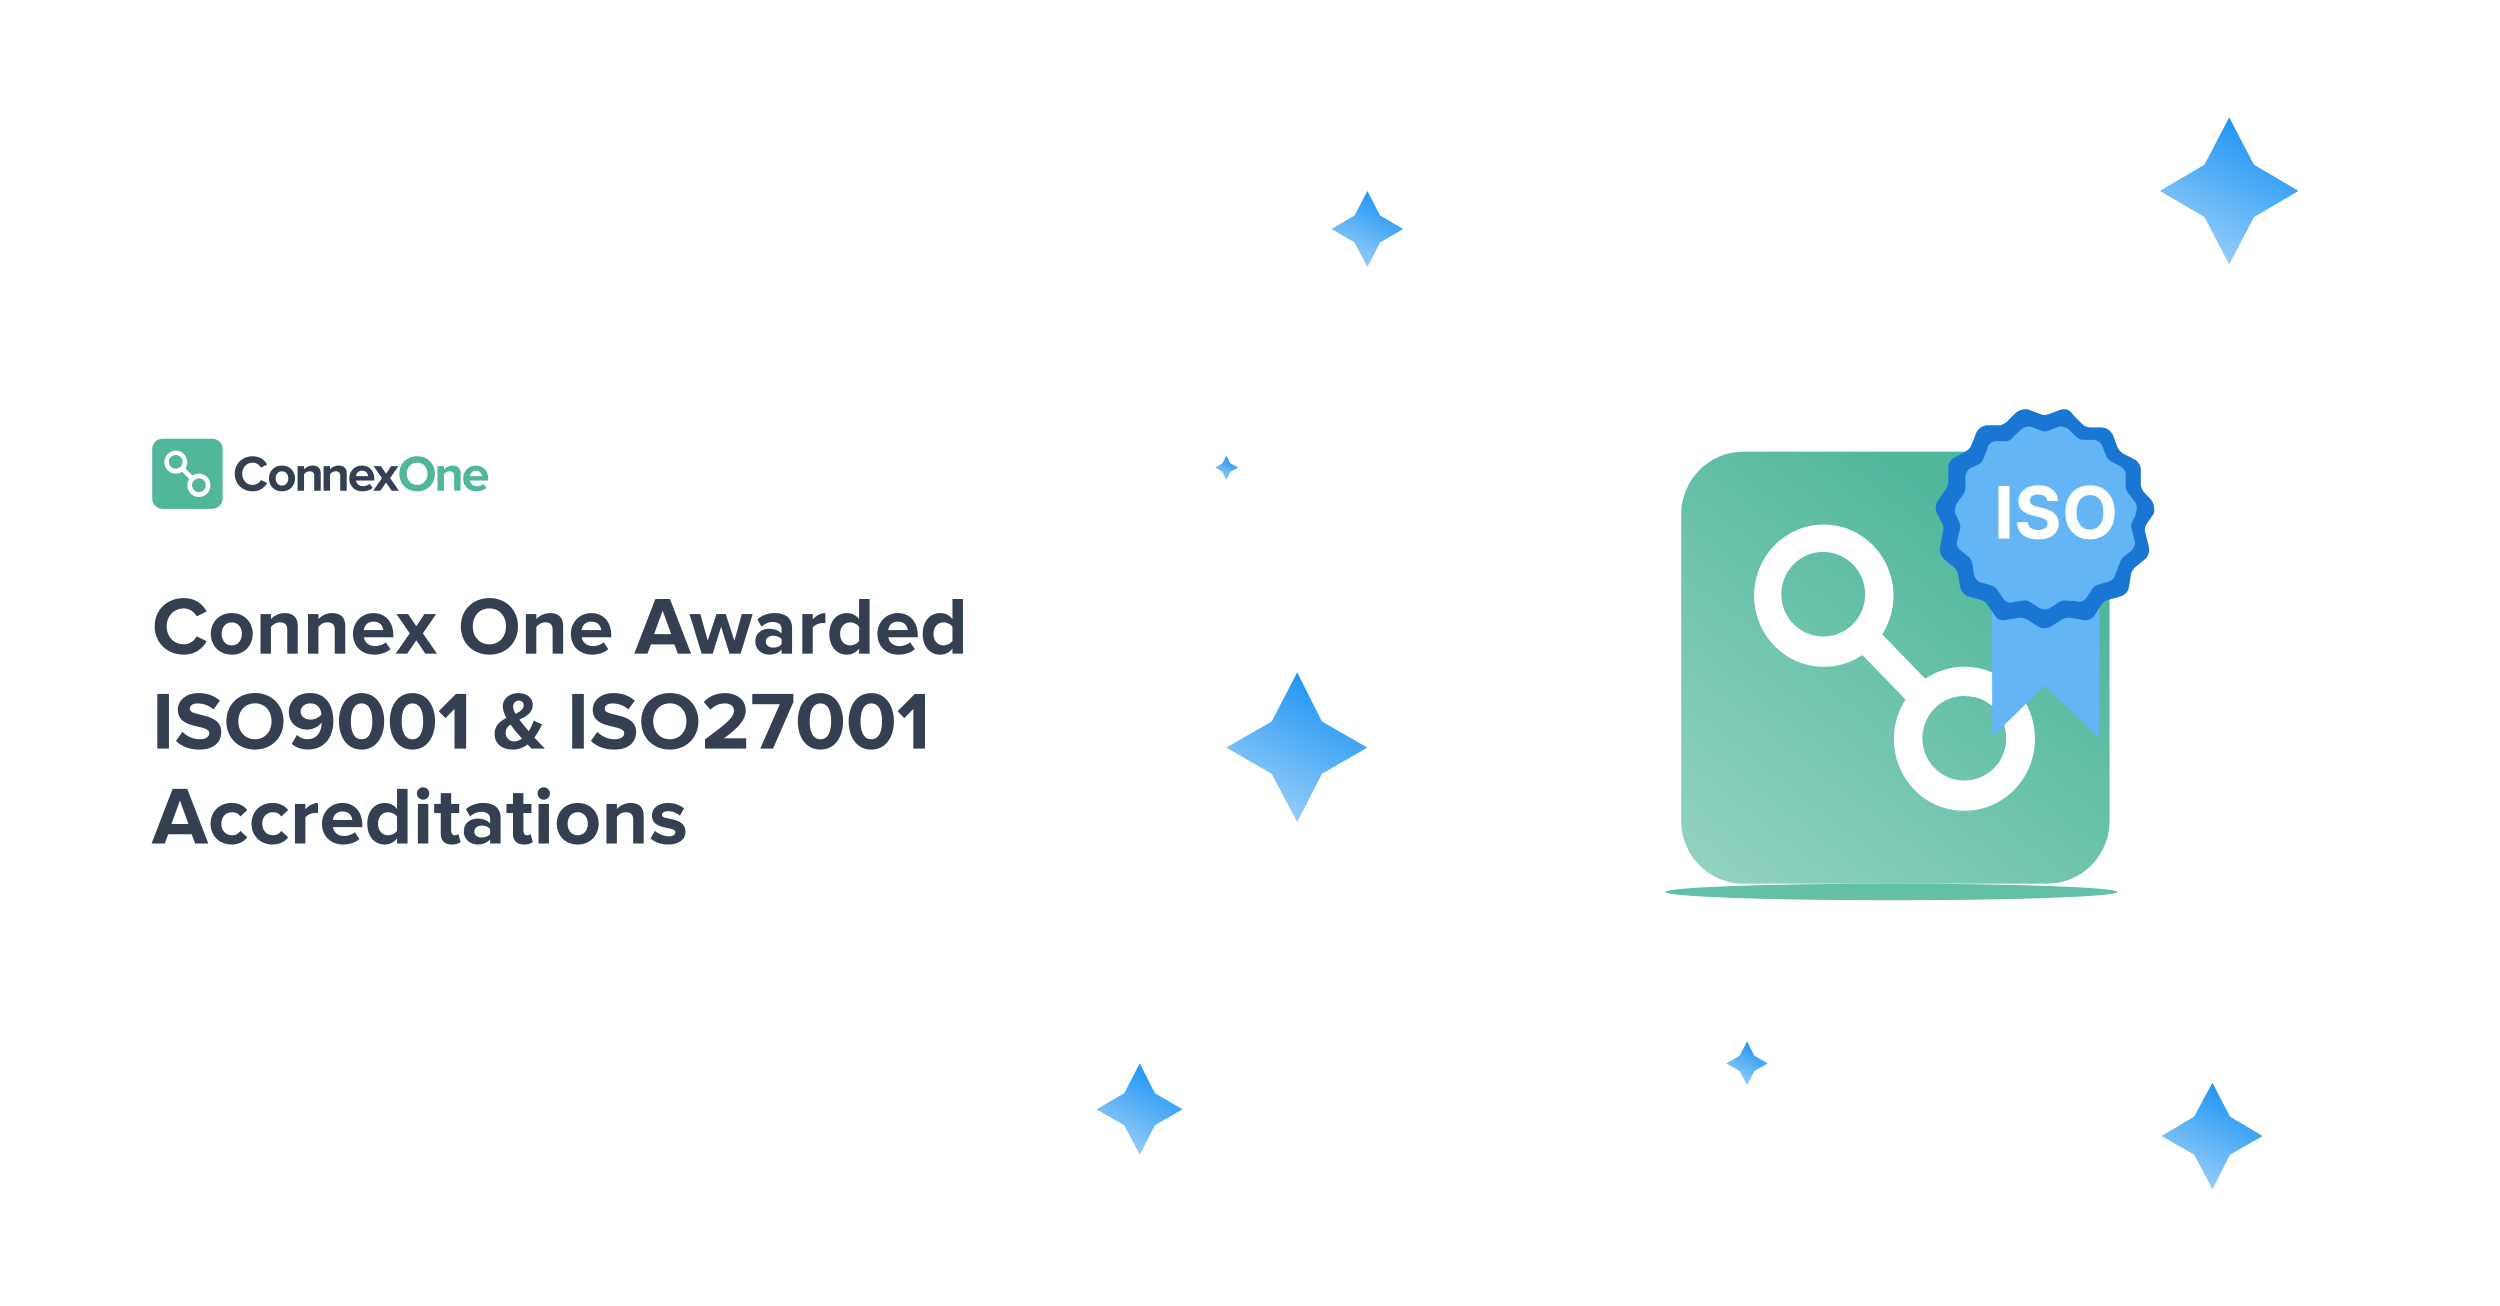 <svg width="1975" height="1032" viewBox="0 0 1975 1032" fill="none" xmlns="http://www.w3.org/2000/svg">
<g clip-path="url(#clip0_2306_42195)">
<rect width="1975" height="1032" fill="white"/>
<path d="M145.264 517.18C132.243 517.18 122.203 508.111 122.203 494.831C122.203 481.486 132.243 472.482 145.264 472.482C154.722 472.482 160.228 477.599 163.273 483.041L155.37 486.928C153.556 483.429 149.669 480.644 145.264 480.644C137.361 480.644 131.66 486.668 131.66 494.831C131.66 502.993 137.361 509.017 145.264 509.017C149.669 509.017 153.556 506.232 155.37 502.734L163.273 506.556C160.228 511.933 154.722 517.18 145.264 517.18ZM183.065 517.18C172.765 517.18 166.546 509.6 166.546 500.726C166.546 491.851 172.765 484.336 183.065 484.336C193.429 484.336 199.648 491.851 199.648 500.726C199.648 509.6 193.429 517.18 183.065 517.18ZM183.065 509.86C188.247 509.86 191.097 505.649 191.097 500.726C191.097 495.867 188.247 491.657 183.065 491.657C177.947 491.657 175.097 495.867 175.097 500.726C175.097 505.649 177.947 509.86 183.065 509.86ZM235.225 516.402H226.933V497.487C226.933 493.146 224.666 491.657 221.168 491.657C217.929 491.657 215.467 493.47 214.042 495.284V516.402H205.815V485.114H214.042V489.13C216.05 486.798 219.937 484.336 224.99 484.336C231.921 484.336 235.225 488.223 235.225 494.312V516.402ZM272.739 516.402H264.447V497.487C264.447 493.146 262.18 491.657 258.682 491.657C255.443 491.657 252.981 493.47 251.556 495.284V516.402H243.329V485.114H251.556V489.13C253.564 486.798 257.451 484.336 262.504 484.336C269.435 484.336 272.739 488.223 272.739 494.312V516.402ZM295.548 517.18C286.025 517.18 278.835 510.767 278.835 500.726C278.835 491.657 285.572 484.336 295.03 484.336C304.423 484.336 310.706 491.333 310.706 501.503V503.446H287.45C288.033 507.268 291.143 510.443 296.455 510.443C299.111 510.443 302.738 509.341 304.747 507.398L308.439 512.839C305.33 515.69 300.406 517.18 295.548 517.18ZM302.803 497.746C302.544 494.766 300.471 491.073 295.03 491.073C289.912 491.073 287.709 494.636 287.386 497.746H302.803ZM345.217 516.402H336.018L328.892 505.843L321.702 516.402H312.568L323.71 500.337L313.215 485.114H322.414L328.892 494.701L335.305 485.114H344.504L334.075 500.337L345.217 516.402ZM386.659 517.18C373.573 517.18 364.051 507.851 364.051 494.831C364.051 481.81 373.573 472.482 386.659 472.482C399.68 472.482 409.202 481.81 409.202 494.831C409.202 507.851 399.68 517.18 386.659 517.18ZM386.659 509.017C394.627 509.017 399.744 502.863 399.744 494.831C399.744 486.733 394.627 480.644 386.659 480.644C378.626 480.644 373.509 486.733 373.509 494.831C373.509 502.863 378.626 509.017 386.659 509.017ZM444.873 516.402H436.581V497.487C436.581 493.146 434.314 491.657 430.816 491.657C427.577 491.657 425.115 493.47 423.69 495.284V516.402H415.463V485.114H423.69V489.13C425.698 486.798 429.585 484.336 434.638 484.336C441.569 484.336 444.873 488.223 444.873 494.312V516.402ZM467.682 517.18C458.159 517.18 450.969 510.767 450.969 500.726C450.969 491.657 457.706 484.336 467.164 484.336C476.557 484.336 482.84 491.333 482.84 501.503V503.446H459.585C460.168 507.268 463.277 510.443 468.589 510.443C471.245 510.443 474.873 509.341 476.881 507.398L480.573 512.839C477.464 515.69 472.541 517.18 467.682 517.18ZM474.937 497.746C474.678 494.766 472.605 491.073 467.164 491.073C462.046 491.073 459.844 494.636 459.52 497.746H474.937ZM545.908 516.402H535.478L532.758 509.082H514.231L511.51 516.402H501.08L517.729 473.194H529.26L545.908 516.402ZM530.231 500.985L523.494 482.393L516.757 500.985H530.231ZM585.095 516.402H576.285L569.677 495.09L563.07 516.402H554.26L544.737 485.114H553.288L559.118 506.167L565.985 485.114H573.305L580.171 506.167L586.002 485.114H594.617L585.095 516.402ZM625.746 516.402H617.454V513.099C615.316 515.69 611.624 517.18 607.543 517.18C602.555 517.18 596.725 513.811 596.725 506.815C596.725 499.43 602.555 496.709 607.543 496.709C611.753 496.709 615.381 498.07 617.454 500.531V496.58C617.454 493.406 614.733 491.333 610.587 491.333C607.284 491.333 604.174 492.628 601.583 495.025L598.344 489.26C602.166 485.826 607.089 484.336 612.013 484.336C619.203 484.336 625.746 487.187 625.746 496.191V516.402ZM610.847 511.609C613.503 511.609 616.094 510.702 617.454 508.888V505.001C616.094 503.187 613.503 502.216 610.847 502.216C607.608 502.216 604.952 503.965 604.952 506.945C604.952 509.924 607.608 511.609 610.847 511.609ZM642.068 516.402H633.841V485.114H642.068V489.324C644.336 486.604 648.158 484.336 652.044 484.336V492.369C651.461 492.24 650.749 492.175 649.777 492.175C647.056 492.175 643.429 493.729 642.068 495.738V516.402ZM686.983 516.402H678.692V512.386C676.23 515.495 672.861 517.18 669.039 517.18C661.201 517.18 655.177 511.22 655.177 500.726C655.177 490.555 661.072 484.336 669.039 484.336C672.732 484.336 676.23 485.891 678.692 489.13V473.194H686.983V516.402ZM671.631 509.86C674.351 509.86 677.331 508.37 678.692 506.297V495.219C677.331 493.146 674.351 491.657 671.631 491.657C666.902 491.657 663.663 495.349 663.663 500.726C663.663 506.167 666.902 509.86 671.631 509.86ZM709.847 517.18C700.324 517.18 693.133 510.767 693.133 500.726C693.133 491.657 699.871 484.336 709.328 484.336C718.721 484.336 725.005 491.333 725.005 501.503V503.446H701.749C702.332 507.268 705.442 510.443 710.754 510.443C713.409 510.443 717.037 509.341 719.045 507.398L722.738 512.839C719.628 515.69 714.705 517.18 709.847 517.18ZM717.102 497.746C716.843 494.766 714.77 491.073 709.328 491.073C704.211 491.073 702.008 494.636 701.684 497.746H717.102ZM760.746 516.402H752.454V512.386C749.993 515.495 746.624 517.18 742.802 517.18C734.964 517.18 728.939 511.22 728.939 500.726C728.939 490.555 734.834 484.336 742.802 484.336C746.495 484.336 749.993 485.891 752.454 489.13V473.194H760.746V516.402ZM745.393 509.86C748.114 509.86 751.094 508.37 752.454 506.297V495.219C751.094 493.146 748.114 491.657 745.393 491.657C740.665 491.657 737.426 495.349 737.426 500.726C737.426 506.167 740.665 509.86 745.393 509.86ZM133.474 591.402H124.275V548.194H133.474V591.402ZM157.469 592.18C149.113 592.18 143.153 589.394 139.072 585.313L144.125 578.123C147.169 581.297 151.898 584.017 157.858 584.017C162.976 584.017 165.373 581.75 165.373 579.224C165.373 571.709 140.497 576.956 140.497 560.697C140.497 553.506 146.716 547.547 156.886 547.547C163.753 547.547 169.454 549.619 173.729 553.571L168.612 560.438C165.113 557.199 160.449 555.709 156.044 555.709C152.158 555.709 149.955 557.393 149.955 559.984C149.955 566.786 174.766 562.187 174.766 578.317C174.766 586.22 169.065 592.18 157.469 592.18ZM201.43 592.18C188.344 592.18 178.821 582.851 178.821 569.831C178.821 556.81 188.344 547.482 201.43 547.482C214.45 547.482 223.973 556.81 223.973 569.831C223.973 582.851 214.45 592.18 201.43 592.18ZM201.43 584.017C209.397 584.017 214.515 577.863 214.515 569.831C214.515 561.733 209.397 555.644 201.43 555.644C193.397 555.644 188.279 561.733 188.279 569.831C188.279 577.863 193.397 584.017 201.43 584.017ZM243.19 592.115C237.942 592.115 233.537 590.366 230.493 587.645L234.574 580.584C236.906 582.787 239.368 583.953 243.19 583.953C250.315 583.953 254.008 577.928 254.008 571.774C254.008 571.45 254.008 571.126 254.008 570.802C251.935 573.717 247.595 576.373 242.866 576.373C235.092 576.373 228.161 571.515 228.161 562.316C228.161 553.895 234.833 547.482 244.68 547.482C257.83 547.482 263.336 557.587 263.336 569.766C263.336 582.851 255.951 592.115 243.19 592.115ZM245.457 568.47C248.761 568.47 251.87 566.98 253.943 564.389C253.554 560.243 251.222 555.644 245.198 555.644C240.21 555.644 237.489 559.013 237.489 561.992C237.489 566.527 241.441 568.47 245.457 568.47ZM285.646 592.18C273.273 592.18 267.767 580.973 267.767 569.831C267.767 558.689 273.273 547.547 285.646 547.547C298.019 547.547 303.525 558.689 303.525 569.831C303.525 580.973 298.019 592.18 285.646 592.18ZM285.646 584.017C291.8 584.017 294.132 577.799 294.132 569.831C294.132 561.863 291.865 555.709 285.646 555.709C279.492 555.709 277.16 561.863 277.16 569.831C277.16 577.799 279.492 584.017 285.646 584.017ZM325.817 592.18C313.444 592.18 307.938 580.973 307.938 569.831C307.938 558.689 313.444 547.547 325.817 547.547C338.19 547.547 343.696 558.689 343.696 569.831C343.696 580.973 338.19 592.18 325.817 592.18ZM325.817 584.017C331.971 584.017 334.303 577.799 334.303 569.831C334.303 561.863 332.036 555.709 325.817 555.709C319.663 555.709 317.331 561.863 317.331 569.831C317.331 577.799 319.663 584.017 325.817 584.017ZM368.255 591.402H359.057V560.049L351.866 567.369L346.619 561.863L360.223 548.194H368.255V591.402ZM430.507 591.402H420.012C419.105 590.56 418.004 589.459 416.773 588.163C413.534 590.625 409.583 592.18 404.983 592.18C397.08 592.18 390.732 588.034 390.732 579.677C390.732 573.134 395.072 569.701 400.06 567.175C398.311 564.001 397.21 560.826 397.21 557.911C397.21 552.081 402.327 547.547 409.518 547.547C415.607 547.547 420.854 550.85 420.854 556.68C420.854 563.288 415.607 566.073 410.295 568.535C411.591 570.284 412.887 571.904 413.988 573.199C415.219 574.754 416.449 576.244 417.68 577.669C419.494 574.819 420.854 571.774 421.632 569.248L428.175 572.292C426.62 575.726 424.676 579.418 422.15 582.657C424.741 585.507 427.527 588.358 430.507 591.402ZM406.149 585.702C408.352 585.702 410.49 584.86 412.368 583.499C410.425 581.361 408.611 579.289 407.575 577.993C406.149 576.244 404.595 574.301 403.234 572.292C400.967 573.912 399.477 575.92 399.477 578.9C399.477 583.111 402.587 585.702 406.149 585.702ZM405.372 558.106C405.372 559.855 406.085 561.863 407.251 563.936C410.878 562.187 413.729 560.308 413.729 557.134C413.729 554.867 412.044 553.506 409.907 553.506C407.38 553.506 405.372 555.385 405.372 558.106ZM461.231 591.402H452.033V548.194H461.231V591.402ZM485.227 592.18C476.87 592.18 470.91 589.394 466.829 585.313L471.882 578.123C474.927 581.297 479.656 584.017 485.615 584.017C490.733 584.017 493.13 581.75 493.13 579.224C493.13 571.709 468.254 576.956 468.254 560.697C468.254 553.506 474.473 547.547 484.644 547.547C491.51 547.547 497.211 549.619 501.486 553.571L496.369 560.438C492.871 557.199 488.207 555.709 483.802 555.709C479.915 555.709 477.712 557.393 477.712 559.984C477.712 566.786 502.523 562.187 502.523 578.317C502.523 586.22 496.822 592.18 485.227 592.18ZM529.187 592.18C516.101 592.18 506.579 582.851 506.579 569.831C506.579 556.81 516.101 547.482 529.187 547.482C542.207 547.482 551.73 556.81 551.73 569.831C551.73 582.851 542.207 592.18 529.187 592.18ZM529.187 584.017C537.155 584.017 542.272 577.863 542.272 569.831C542.272 561.733 537.155 555.644 529.187 555.644C521.154 555.644 516.036 561.733 516.036 569.831C516.036 577.863 521.154 584.017 529.187 584.017ZM589.474 591.402H556.954V584.147C574.639 571.062 579.822 566.657 579.822 561.345C579.822 557.523 576.388 555.709 572.825 555.709C567.902 555.709 564.145 557.652 561.23 560.697L555.983 554.607C560.193 549.749 566.607 547.547 572.631 547.547C581.895 547.547 589.15 552.729 589.15 561.345C589.15 568.729 583.061 575.143 571.854 583.305H589.474V591.402ZM610.696 591.402H600.591L616.073 556.292H594.307V548.194H626.762V554.607L610.696 591.402ZM648.134 592.18C635.761 592.18 630.255 580.973 630.255 569.831C630.255 558.689 635.761 547.547 648.134 547.547C660.507 547.547 666.013 558.689 666.013 569.831C666.013 580.973 660.507 592.18 648.134 592.18ZM648.134 584.017C654.288 584.017 656.62 577.799 656.62 569.831C656.62 561.863 654.353 555.709 648.134 555.709C641.98 555.709 639.648 561.863 639.648 569.831C639.648 577.799 641.98 584.017 648.134 584.017ZM688.305 592.18C675.932 592.18 670.426 580.973 670.426 569.831C670.426 558.689 675.932 547.547 688.305 547.547C700.678 547.547 706.184 558.689 706.184 569.831C706.184 580.973 700.678 592.18 688.305 592.18ZM688.305 584.017C694.459 584.017 696.791 577.799 696.791 569.831C696.791 561.863 694.524 555.709 688.305 555.709C682.151 555.709 679.819 561.863 679.819 569.831C679.819 577.799 682.151 584.017 688.305 584.017ZM730.743 591.402H721.544V560.049L714.354 567.369L709.107 561.863L722.71 548.194H730.743V591.402ZM164.568 666.402H154.139L151.418 659.082H132.891L130.17 666.402H119.741L136.389 623.194H147.92L164.568 666.402ZM148.892 650.985L142.155 632.393L135.418 650.985H148.892ZM182.94 667.18C173.352 667.18 166.356 660.378 166.356 650.726C166.356 641.138 173.352 634.336 182.94 634.336C189.353 634.336 193.239 637.122 195.312 639.972L189.936 645.025C188.446 642.823 186.178 641.657 183.328 641.657C178.34 641.657 174.842 645.284 174.842 650.726C174.842 656.167 178.34 659.86 183.328 659.86C186.178 659.86 188.446 658.564 189.936 656.426L195.312 661.479C193.239 664.329 189.353 667.18 182.94 667.18ZM215.266 667.18C205.679 667.18 198.682 660.378 198.682 650.726C198.682 641.138 205.679 634.336 215.266 634.336C221.679 634.336 225.566 637.122 227.639 639.972L222.262 645.025C220.772 642.823 218.505 641.657 215.655 641.657C210.667 641.657 207.169 645.284 207.169 650.726C207.169 656.167 210.667 659.86 215.655 659.86C218.505 659.86 220.772 658.564 222.262 656.426L227.639 661.479C225.566 664.329 221.679 667.18 215.266 667.18ZM241.244 666.402H233.017V635.114H241.244V639.324C243.512 636.604 247.334 634.336 251.22 634.336V642.369C250.637 642.24 249.925 642.175 248.953 642.175C246.232 642.175 242.605 643.729 241.244 645.738V666.402ZM271.066 667.18C261.543 667.18 254.352 660.767 254.352 650.726C254.352 641.657 261.09 634.336 270.547 634.336C279.94 634.336 286.224 641.333 286.224 651.503V653.446H262.968C263.551 657.268 266.661 660.443 271.973 660.443C274.629 660.443 278.256 659.341 280.264 657.398L283.957 662.839C280.847 665.69 275.924 667.18 271.066 667.18ZM278.321 647.746C278.062 644.766 275.989 641.073 270.547 641.073C265.43 641.073 263.227 644.636 262.903 647.746H278.321ZM321.965 666.402H313.673V662.386C311.212 665.495 307.843 667.18 304.021 667.18C296.183 667.18 290.158 661.22 290.158 650.726C290.158 640.555 296.053 634.336 304.021 634.336C307.714 634.336 311.212 635.891 313.673 639.13V623.194H321.965V666.402ZM306.612 659.86C309.333 659.86 312.313 658.37 313.673 656.297V645.219C312.313 643.146 309.333 641.657 306.612 641.657C301.884 641.657 298.645 645.349 298.645 650.726C298.645 656.167 301.884 659.86 306.612 659.86ZM334.205 631.745C331.549 631.745 329.346 629.543 329.346 626.822C329.346 624.101 331.549 621.963 334.205 621.963C336.925 621.963 339.128 624.101 339.128 626.822C339.128 629.543 336.925 631.745 334.205 631.745ZM338.35 666.402H330.123V635.114H338.35V666.402ZM357.002 667.18C351.237 667.18 348.192 664.2 348.192 658.564V642.304H343.01V635.114H348.192V626.563H356.419V635.114H362.768V642.304H356.419V656.361C356.419 658.37 357.456 659.86 359.27 659.86C360.501 659.86 361.667 659.406 362.12 658.888L363.869 665.172C362.638 666.273 360.436 667.18 357.002 667.18ZM395.474 666.402H387.183V663.099C385.045 665.69 381.353 667.18 377.271 667.18C372.283 667.18 366.453 663.811 366.453 656.815C366.453 649.43 372.283 646.709 377.271 646.709C381.482 646.709 385.11 648.07 387.183 650.531V646.58C387.183 643.406 384.462 641.333 380.316 641.333C377.012 641.333 373.903 642.628 371.312 645.025L368.073 639.26C371.895 635.826 376.818 634.336 381.741 634.336C388.932 634.336 395.474 637.187 395.474 646.191V666.402ZM380.575 661.609C383.231 661.609 385.822 660.702 387.183 658.888V655.001C385.822 653.187 383.231 652.216 380.575 652.216C377.336 652.216 374.68 653.965 374.68 656.945C374.68 659.924 377.336 661.609 380.575 661.609ZM414.064 667.18C408.299 667.18 405.254 664.2 405.254 658.564V642.304H400.072V635.114H405.254V626.563H413.481V635.114H419.83V642.304H413.481V656.361C413.481 658.37 414.518 659.86 416.331 659.86C417.562 659.86 418.728 659.406 419.182 658.888L420.931 665.172C419.7 666.273 417.498 667.18 414.064 667.18ZM429.539 631.745C426.883 631.745 424.681 629.543 424.681 626.822C424.681 624.101 426.883 621.963 429.539 621.963C432.26 621.963 434.463 624.101 434.463 626.822C434.463 629.543 432.26 631.745 429.539 631.745ZM433.685 666.402H425.458V635.114H433.685V666.402ZM456.354 667.18C446.054 667.18 439.835 659.6 439.835 650.726C439.835 641.851 446.054 634.336 456.354 634.336C466.718 634.336 472.937 641.851 472.937 650.726C472.937 659.6 466.718 667.18 456.354 667.18ZM456.354 659.86C461.536 659.86 464.386 655.649 464.386 650.726C464.386 645.867 461.536 641.657 456.354 641.657C451.236 641.657 448.386 645.867 448.386 650.726C448.386 655.649 451.236 659.86 456.354 659.86ZM508.514 666.402H500.222V647.487C500.222 643.146 497.955 641.657 494.457 641.657C491.218 641.657 488.756 643.47 487.331 645.284V666.402H479.104V635.114H487.331V639.13C489.339 636.798 493.226 634.336 498.279 634.336C505.21 634.336 508.514 638.223 508.514 644.312V666.402ZM527.89 667.18C522.448 667.18 517.201 665.366 513.897 662.321L517.46 656.361C519.792 658.564 524.392 660.702 528.278 660.702C531.841 660.702 533.525 659.341 533.525 657.398C533.525 652.28 514.998 656.491 514.998 644.183C514.998 638.936 519.533 634.336 527.825 634.336C533.072 634.336 537.283 636.15 540.392 638.612L537.088 644.442C535.21 642.499 531.647 640.814 527.825 640.814C524.845 640.814 522.902 642.11 522.902 643.859C522.902 648.458 541.493 644.572 541.493 657.204C541.493 662.969 536.57 667.18 527.89 667.18Z" fill="#343F51"/>
<g clip-path="url(#clip1_2306_42195)">
<path d="M199.566 388.162C205.701 388.162 209.091 384.906 211.028 381.57L206.104 379.198C204.974 381.409 202.553 383.098 199.566 383.098C194.884 383.098 191.333 379.359 191.333 374.294C191.333 369.229 194.884 365.491 199.566 365.491C202.553 365.491 204.974 367.219 206.104 369.39L211.028 366.978C209.131 363.642 205.701 360.426 199.566 360.426C191.696 360.426 185.44 366.054 185.44 374.294C185.44 382.535 191.696 388.162 199.566 388.162Z" fill="#343F51"/>
<path d="M222.738 388.162C229.196 388.162 233.07 383.499 233.07 377.951C233.07 372.444 229.196 367.781 222.738 367.781C216.321 367.781 212.447 372.444 212.447 377.951C212.447 383.499 216.321 388.162 222.738 388.162ZM222.738 383.619C219.55 383.619 217.774 381.007 217.774 377.951C217.774 374.937 219.55 372.324 222.738 372.324C225.927 372.324 227.743 374.937 227.743 377.951C227.743 381.007 225.927 383.619 222.738 383.619Z" fill="#343F51"/>
<path d="M253.357 387.679V373.972C253.357 370.193 251.299 367.781 247.02 367.781C243.832 367.781 241.451 369.309 240.2 370.796V368.264H235.074V387.679H240.2V374.615C241.047 373.449 242.621 372.324 244.639 372.324C246.819 372.324 248.231 373.248 248.231 375.941V387.679H253.357Z" fill="#343F51"/>
<path d="M273.904 387.679V373.972C273.904 370.193 271.846 367.781 267.567 367.781C264.379 367.781 261.998 369.309 260.747 370.796V368.264H255.621V387.679H260.747V374.615C261.594 373.449 263.168 372.324 265.186 372.324C267.366 372.324 268.778 373.248 268.778 375.941V387.679H273.904Z" fill="#343F51"/>
<path d="M275.903 377.951C275.903 384.182 280.383 388.162 286.316 388.162C289.343 388.162 292.37 387.277 294.347 385.469L292.087 382.172C290.836 383.378 288.697 384.102 286.881 384.102C283.571 384.102 281.594 382.052 281.271 379.6H295.76V378.474C295.76 372.123 291.805 367.781 285.993 367.781C280.06 367.781 275.903 372.324 275.903 377.951ZM285.993 371.841C289.383 371.841 290.675 374.293 290.795 376.142H281.19C281.432 374.213 282.804 371.841 285.993 371.841Z" fill="#343F51"/>
<path d="M315.159 387.679L308.177 377.71L314.715 368.264H308.984L304.988 374.253L300.952 368.264H295.222L301.719 377.71L294.818 387.679H300.508L304.988 381.127L309.428 387.679H315.159Z" fill="#343F51"/>
<path d="M315.469 374.294C315.469 382.374 321.402 388.162 329.514 388.162C337.667 388.162 343.599 382.374 343.599 374.294C343.599 366.214 337.667 360.426 329.514 360.426C321.402 360.426 315.469 366.214 315.469 374.294ZM337.707 374.294C337.707 379.279 334.479 383.098 329.514 383.098C324.55 383.098 321.362 379.279 321.362 374.294C321.362 369.269 324.55 365.491 329.514 365.491C334.479 365.491 337.707 369.269 337.707 374.294Z" fill="#50B79B"/>
<path d="M363.89 387.679V373.972C363.89 370.193 361.832 367.781 357.554 367.781C354.365 367.781 351.984 369.309 350.733 370.796V368.264H345.608V387.679H350.733V374.615C351.581 373.449 353.155 372.324 355.172 372.324C357.352 372.324 358.765 373.248 358.765 375.941V387.679H363.89Z" fill="#50B79B"/>
<path d="M365.893 377.951C365.893 384.182 370.373 388.162 376.306 388.162C379.333 388.162 382.359 387.277 384.337 385.469L382.077 382.172C380.826 383.378 378.687 384.102 376.871 384.102C373.561 384.102 371.584 382.052 371.261 379.6H385.75V378.474C385.75 372.123 381.794 367.781 375.983 367.781C370.05 367.781 365.893 372.324 365.893 377.951ZM375.983 371.841C379.373 371.841 380.664 374.293 380.785 376.142H371.18C371.422 374.213 372.794 371.841 375.983 371.841Z" fill="#50B79B"/>
<path d="M167.785 346.604H128.338C123.877 346.604 120.261 350.205 120.261 354.649V393.939C120.261 398.382 123.877 401.984 128.338 401.984H167.785C172.246 401.984 175.863 398.382 175.863 393.939V354.649C175.863 350.205 172.246 346.604 167.785 346.604Z" fill="#50B79B"/>
<path d="M162.562 383.404C162.549 384.473 162.219 385.514 161.613 386.396C161.008 387.279 160.154 387.963 159.158 388.363C158.163 388.763 157.071 388.861 156.02 388.645C154.969 388.429 154.006 387.908 153.252 387.147C152.497 386.387 151.985 385.421 151.781 384.372C151.576 383.323 151.688 382.237 152.101 381.25C152.515 380.264 153.212 379.421 154.105 378.829C154.998 378.236 156.048 377.92 157.121 377.92L157.312 377.947C160.304 377.947 162.562 380.359 162.562 383.404ZM144.257 364.948C144.244 366.017 143.914 367.058 143.308 367.941C142.703 368.823 141.848 369.508 140.853 369.908C139.858 370.308 138.766 370.406 137.715 370.19C136.664 369.974 135.701 369.452 134.946 368.692C134.192 367.932 133.68 366.966 133.476 365.917C133.271 364.868 133.382 363.781 133.796 362.795C134.21 361.809 134.907 360.966 135.8 360.374C136.693 359.781 137.743 359.465 138.816 359.465C139.535 359.469 140.246 359.614 140.908 359.892C141.571 360.17 142.172 360.575 142.677 361.084C143.182 361.593 143.582 362.197 143.853 362.86C144.124 363.523 144.261 364.233 144.257 364.948ZM166.283 383.404C166.283 378.306 162.186 374.172 157.128 374.169C155.32 374.179 153.555 374.717 152.052 375.716L146.469 370.031C147.777 368.004 148.232 365.547 147.736 363.189C147.24 360.831 145.832 358.762 143.818 357.429C142.823 356.778 141.708 356.33 140.538 356.112C139.368 355.894 138.167 355.909 137.003 356.158C135.839 356.407 134.736 356.883 133.759 357.56C132.782 358.237 131.95 359.101 131.311 360.101C129.998 362.13 129.54 364.592 130.037 366.954C130.534 369.316 131.945 371.388 133.965 372.721C135.44 373.689 137.17 374.201 138.936 374.192C140.702 374.183 142.427 373.654 143.892 372.672L149.495 378.377C148.16 380.422 147.685 382.908 148.172 385.298C148.66 387.688 150.071 389.792 152.101 391.156L152.124 391.17C153.638 392.144 155.407 392.652 157.209 392.629C162.24 392.598 166.298 388.473 166.283 383.404Z" fill="white"/>
</g>
<g clip-path="url(#clip2_2306_42195)">
<path d="M1024.79 531.125L1044.3 569.894L1080.17 590.615L1044.3 611.336L1024.79 649.436L1004.66 611.336L968.788 590.615L1004.66 569.894L1024.79 531.125Z" fill="url(#paint0_linear_2306_42195)"/>
<path d="M1080.19 150.828L1090.25 170.212L1108.5 180.907L1090.25 191.602L1080.19 210.986L1070.12 191.602L1051.87 180.907L1070.12 170.212L1080.19 150.828Z" fill="url(#paint1_linear_2306_42195)"/>
<path d="M1761.07 92.666L1780.57 130.098L1815.81 150.819L1780.57 171.54L1761.07 208.972L1741.56 171.54L1706.32 150.819L1741.56 130.098L1761.07 92.666Z" fill="url(#paint2_linear_2306_42195)"/>
<path d="M1747.82 855.348L1761.67 882.085L1787.47 897.458L1761.67 912.164L1747.82 939.569L1733.35 912.164L1707.55 897.458L1733.35 882.085L1747.82 855.348Z" fill="url(#paint3_linear_2306_42195)"/>
<path d="M968.81 360.037L971.956 366.053L978.248 369.395L971.956 372.737L968.81 379.421L965.663 372.737L960 369.395L965.663 366.053L968.81 360.037Z" fill="url(#paint4_linear_2306_42195)"/>
</g>
<path d="M900.432 840L912.348 863.682L934.257 876.339L912.348 888.996L900.432 912.27L888.132 888.996L866.222 876.339L888.132 863.682L900.432 840Z" fill="url(#paint5_linear_2306_42195)"/>
<path d="M1380.21 822.654L1385.93 834.022L1396.44 840.098L1385.93 846.174L1380.21 857.346L1374.3 846.174L1363.79 840.098L1374.3 834.022L1380.21 822.654Z" fill="url(#paint6_linear_2306_42195)"/>
<g filter="url(#filter0_f_2306_42195)">
<ellipse cx="1494.2" cy="704.655" rx="178.403" ry="6.58" fill="#3CAF8E" fill-opacity="0.8"/>
</g>
<path d="M1617.41 356.836L1377.3 356.836C1350.15 356.836 1328.14 379.03 1328.14 406.408L1328.14 648.506C1328.14 675.884 1350.15 698.078 1377.3 698.078L1617.41 698.078C1644.56 698.078 1666.57 675.884 1666.57 648.506L1666.57 406.408C1666.57 379.03 1644.56 356.836 1617.41 356.836Z" fill="url(#paint7_linear_2306_42195)"/>
<path d="M1584.94 583.615C1584.86 590.206 1582.85 596.626 1579.16 602.065C1575.47 607.506 1570.27 611.726 1564.21 614.193C1558.15 616.66 1551.51 617.265 1545.11 615.931C1538.71 614.598 1532.84 611.384 1528.25 606.697C1523.66 602.009 1520.54 596.056 1519.29 589.586C1518.05 583.118 1518.73 576.42 1521.24 570.34C1523.76 564.257 1528.01 559.063 1533.45 555.41C1538.89 551.757 1545.27 549.808 1551.81 549.806L1552.97 549.973C1571.19 549.973 1584.94 564.844 1584.94 583.615ZM1473.48 469.832C1473.4 476.422 1471.39 482.841 1467.71 488.282C1464.02 493.723 1458.82 497.942 1452.76 500.409C1446.7 502.877 1440.05 503.481 1433.65 502.147C1427.25 500.814 1421.39 497.601 1416.8 492.913C1412.2 488.225 1409.09 482.272 1407.84 475.803C1406.6 469.333 1407.27 462.637 1409.79 456.555C1412.31 450.474 1416.56 445.28 1422 441.626C1427.43 437.973 1433.82 436.023 1440.36 436.023C1444.73 436.048 1449.06 436.943 1453.1 438.656C1457.13 440.369 1460.79 442.866 1463.86 446.006C1466.94 449.146 1469.37 452.866 1471.02 456.954C1472.67 461.042 1473.51 465.418 1473.48 469.832ZM1607.59 583.615C1607.59 552.185 1582.65 526.696 1551.85 526.682C1540.84 526.74 1530.1 530.057 1520.94 536.22L1486.95 501.167C1494.92 488.672 1497.69 473.52 1494.67 458.983C1491.65 444.446 1483.08 431.691 1470.81 423.472C1464.75 419.457 1457.97 416.696 1450.84 415.35C1443.72 414.005 1436.4 414.101 1429.32 415.635C1422.23 417.168 1415.52 420.107 1409.57 424.281C1403.62 428.455 1398.55 433.781 1394.66 439.948C1386.67 452.453 1383.88 467.633 1386.9 482.196C1389.93 496.76 1398.52 509.535 1410.82 517.753C1419.8 523.72 1430.33 526.875 1441.09 526.821C1451.84 526.767 1462.34 523.506 1471.26 517.449L1505.37 552.626C1497.25 565.234 1494.36 580.558 1497.32 595.296C1500.29 610.033 1508.88 623.004 1521.24 631.413L1521.38 631.496C1530.6 637.503 1541.37 640.632 1552.34 640.494C1582.97 640.301 1607.69 614.868 1607.59 583.615Z" fill="white"/>
<g filter="url(#filter1_d_2306_42195)">
<path d="M1661.02 474.27V576.995H1659.95L1617.95 536.293L1576.39 576.995V474.27H1661.02Z" fill="#64B5F6"/>
<path d="M1704.09 400.406C1704.62 398.577 1704.62 396.636 1704.09 394.807C1703.83 392.927 1703.09 391.146 1701.94 389.638L1695.91 383.177C1694.47 381.255 1693.71 378.905 1693.75 376.501V367.025C1693.98 365.066 1693.52 363.09 1692.46 361.426C1691.56 359.722 1690.12 358.36 1688.37 357.55L1679.97 353.243C1677.86 351.992 1676.21 350.108 1675.23 347.859L1672 339.029C1671.18 337.302 1670 335.762 1668.56 334.506C1666.94 333.452 1665.09 332.789 1663.17 332.568H1653.91C1651.38 332.475 1648.98 331.393 1647.24 329.553L1640.56 322.877C1639.45 321.075 1637.89 319.592 1636.04 318.57C1634.14 318.037 1632.13 318.037 1630.22 318.57L1621.39 322.016C1619.18 322.881 1616.72 322.881 1614.5 322.016L1605.46 318.57C1603.63 318.031 1601.69 318.031 1599.86 318.57C1598.03 319.039 1596.34 319.923 1594.91 321.154L1588.23 327.83C1586.49 329.554 1584.21 330.62 1581.77 330.845H1572.51C1570.57 330.963 1568.71 331.634 1567.14 332.78C1565.58 333.925 1564.38 335.496 1563.68 337.306L1560.23 346.136C1559.33 348.428 1557.65 350.333 1555.49 351.52L1547.1 355.827C1545.34 356.637 1543.91 357.999 1543 359.703C1541.94 361.367 1541.49 363.343 1541.71 365.303V374.778C1541.76 377.182 1541 379.532 1539.56 381.454L1533.96 389.638C1532.81 391.146 1532.06 392.927 1531.81 394.807C1531.62 396.738 1531.99 398.681 1532.88 400.406L1537.19 408.805C1538.05 411.096 1538.05 413.621 1537.19 415.912L1535.47 426.249C1534.93 428.077 1534.93 430.021 1535.47 431.848C1536.05 433.658 1537.09 435.289 1538.48 436.586L1545.8 442.616C1547.72 444.109 1549.03 446.255 1549.46 448.646L1550.97 458.122C1551.27 459.967 1552.09 461.687 1553.34 463.075C1554.58 464.536 1556.23 465.587 1558.08 466.09L1567.34 468.674C1569.7 469.314 1571.71 470.862 1572.94 472.982L1574.66 475.351L1578.32 480.735C1578.76 481.6 1579.37 482.369 1580.11 482.997C1580.85 483.626 1581.7 484.101 1582.63 484.396C1584.39 484.916 1586.26 484.916 1588.01 484.396L1597.49 482.888C1599.89 482.635 1602.31 483.164 1604.38 484.396L1612.35 489.564C1613.97 490.554 1615.83 491.077 1617.73 491.077C1619.63 491.077 1621.5 490.554 1623.12 489.564L1631.09 484.396C1633.16 483.164 1635.58 482.635 1637.98 482.888L1647.45 484.396C1649.28 484.9 1651.22 484.9 1653.05 484.396C1654.85 483.68 1656.36 482.394 1657.36 480.735L1660.8 475.351L1662.53 472.982C1663.75 470.862 1665.76 469.314 1668.13 468.674L1677.17 466.09C1679.05 465.639 1680.77 464.669 1682.13 463.291C1683.43 461.851 1684.25 460.047 1684.49 458.122L1686 448.646C1686.44 446.255 1687.74 444.109 1689.66 442.616L1696.98 436.586C1698.49 435.388 1699.55 433.72 1700 431.848C1700.54 430.021 1700.54 428.077 1700 426.249L1697.63 416.989C1696.77 414.697 1696.77 412.173 1697.63 409.882L1704.09 400.406Z" fill="#64B5F6"/>
<path d="M1704.09 400.406C1704.62 398.577 1704.62 396.636 1704.09 394.807C1703.83 392.927 1703.09 391.146 1701.94 389.638L1695.91 383.177C1694.47 381.255 1693.71 378.905 1693.75 376.501V367.025C1693.98 365.066 1693.52 363.09 1692.46 361.426C1691.56 359.722 1690.12 358.36 1688.37 357.55L1679.97 353.243C1677.86 351.992 1676.21 350.108 1675.23 347.859L1672 339.029C1671.18 337.302 1670 335.762 1668.56 334.506C1666.94 333.452 1665.09 332.789 1663.17 332.568H1653.91C1651.38 332.475 1648.98 331.393 1647.24 329.553L1640.56 322.877C1639.45 321.075 1637.89 319.592 1636.04 318.57C1634.14 318.037 1632.13 318.037 1630.22 318.57L1621.39 322.016C1619.18 322.881 1616.72 322.881 1614.5 322.016L1605.46 318.57C1603.63 318.031 1601.69 318.031 1599.86 318.57C1598.03 319.039 1596.34 319.923 1594.91 321.154L1588.23 327.83C1586.49 329.554 1584.21 330.62 1581.77 330.845H1572.51C1570.57 330.963 1568.71 331.634 1567.14 332.78C1565.58 333.925 1564.38 335.496 1563.68 337.306L1560.23 346.136C1559.33 348.428 1557.65 350.333 1555.49 351.52L1547.1 355.827C1545.34 356.637 1543.91 357.999 1543 359.703C1541.94 361.367 1541.49 363.343 1541.71 365.303V374.778C1541.76 377.182 1541 379.532 1539.56 381.454L1533.96 389.638C1532.81 391.146 1532.06 392.927 1531.81 394.807C1531.62 396.738 1531.99 398.681 1532.88 400.406L1537.19 408.805C1538.05 411.096 1538.05 413.621 1537.19 415.912L1535.47 426.249C1534.93 428.077 1534.93 430.021 1535.47 431.848C1536.05 433.658 1537.09 435.289 1538.48 436.586L1545.8 442.616C1547.72 444.109 1549.03 446.255 1549.46 448.646L1550.97 458.122C1551.27 459.967 1552.09 461.687 1553.34 463.075C1554.58 464.536 1556.23 465.587 1558.08 466.09L1567.34 468.674C1569.7 469.314 1571.71 470.862 1572.94 472.982L1574.66 475.351L1578.32 480.735C1578.76 481.6 1579.37 482.369 1580.11 482.997C1580.85 483.626 1581.7 484.101 1582.63 484.396C1584.39 484.916 1586.26 484.916 1588.01 484.396L1597.49 482.888C1599.89 482.635 1602.31 483.164 1604.38 484.396L1612.35 489.564C1613.97 490.554 1615.83 491.077 1617.73 491.077C1619.63 491.077 1621.5 490.554 1623.12 489.564L1631.09 484.396C1633.16 483.164 1635.58 482.635 1637.98 482.888L1647.45 484.396C1649.28 484.9 1651.22 484.9 1653.05 484.396C1654.85 483.68 1656.36 482.394 1657.36 480.735L1660.8 475.351L1662.53 472.982C1663.75 470.862 1665.76 469.314 1668.13 468.674L1677.17 466.09C1679.05 465.639 1680.77 464.669 1682.13 463.291C1683.43 461.851 1684.25 460.047 1684.49 458.122L1686 448.646C1686.44 446.255 1687.74 444.109 1689.66 442.616L1696.98 436.586C1698.49 435.388 1699.55 433.72 1700 431.848C1700.54 430.021 1700.54 428.077 1700 426.249L1697.63 416.989C1696.77 414.697 1696.77 412.173 1697.63 409.882L1704.09 400.406ZM1690.31 400.406L1686.86 407.513C1686.45 408.464 1686.23 409.49 1686.23 410.528C1686.23 411.565 1686.45 412.592 1686.86 413.543L1688.8 421.296C1689.33 422.831 1689.33 424.498 1688.8 426.034C1688.36 427.56 1687.46 428.913 1686.22 429.91L1680.19 434.863C1679.36 435.473 1678.66 436.247 1678.14 437.136C1677.63 438.024 1677.3 439.01 1677.17 440.032L1673.94 447.785C1673.71 449.373 1673.04 450.865 1672 452.092C1670.86 453.207 1669.45 454.021 1667.91 454.461L1660.16 456.614C1658.23 457.174 1656.55 458.393 1655.42 460.06L1651.11 466.736C1650.21 468.072 1648.94 469.119 1647.45 469.751C1646.7 470.071 1645.9 470.236 1645.08 470.236C1644.27 470.236 1643.46 470.071 1642.71 469.751L1634.96 469.321C1633.96 469.102 1632.92 469.105 1631.91 469.328C1630.91 469.551 1629.97 469.989 1629.15 470.613L1625.7 472.766L1622.47 474.92C1621.13 475.796 1619.55 476.246 1617.95 476.212C1616.35 476.221 1614.78 475.772 1613.43 474.92L1610.2 472.766L1606.75 470.613C1605.94 469.976 1605 469.53 1603.99 469.306C1602.98 469.082 1601.94 469.087 1600.94 469.321L1593.18 470.397C1591.66 471.02 1589.96 471.02 1588.44 470.397C1587.06 469.697 1585.88 468.66 1585 467.382L1580.48 460.706C1579.35 459.039 1577.67 457.82 1575.74 457.26L1567.99 455.107C1566.36 454.636 1564.91 453.685 1563.84 452.379C1562.76 451.072 1562.11 449.471 1561.96 447.785L1560.66 439.816C1560.31 437.789 1559.24 435.955 1557.65 434.648L1551.62 429.695C1550.44 428.773 1549.48 427.595 1548.82 426.249C1548.39 424.699 1548.39 423.061 1548.82 421.511L1550.76 413.758C1551.4 411.873 1551.4 409.829 1550.76 407.943L1547.31 400.621C1546.78 399.16 1546.78 397.56 1547.31 396.099C1547.43 394.455 1548.03 392.882 1549.03 391.576L1553.34 385.762C1554.61 384.174 1555.3 382.196 1555.28 380.162V372.194C1555.17 370.612 1555.54 369.033 1556.36 367.671C1557.1 366.233 1558.32 365.094 1559.8 364.441L1565.62 361.641C1566.51 361.215 1567.32 360.615 1567.99 359.875C1568.65 359.136 1569.16 358.272 1569.49 357.334L1572.51 349.797C1572.56 348.887 1572.79 347.998 1573.2 347.183C1573.61 346.368 1574.18 345.645 1574.88 345.059C1576.18 344.053 1577.76 343.454 1579.4 343.336H1587.15C1588.31 343.313 1589.45 343.006 1590.46 342.443C1591.47 341.88 1592.33 341.078 1592.97 340.106L1598.78 334.506C1599.93 333.391 1601.33 332.577 1602.87 332.137C1604.42 331.716 1606.06 331.716 1607.61 332.137L1614.93 334.937C1615.88 335.365 1616.91 335.587 1617.95 335.587C1618.99 335.587 1620.02 335.365 1620.96 334.937L1628.29 332.137C1629.82 331.595 1631.49 331.595 1633.02 332.137C1634.58 332.409 1636.01 333.162 1637.12 334.291L1642.93 339.89C1643.61 340.647 1644.44 341.249 1645.37 341.658C1646.29 342.067 1647.3 342.272 1648.31 342.259H1656.28C1657.83 342.331 1659.33 342.855 1660.59 343.767C1661.93 344.672 1662.97 345.943 1663.6 347.428L1666.4 354.965C1667.14 356.815 1668.52 358.342 1670.28 359.273L1677.39 362.934C1678.78 363.717 1679.96 364.825 1680.83 366.164C1681.72 367.575 1682.1 369.246 1681.91 370.902V378.87C1681.93 380.898 1682.61 382.866 1683.85 384.469L1688.8 390.715C1689.86 391.908 1690.46 393.43 1690.52 395.022C1690.76 396.061 1690.77 397.138 1690.54 398.18C1690.32 399.221 1689.87 400.201 1689.23 401.052L1690.31 400.406Z" fill="#1976D2"/>
</g>
<path d="M1587.56 383.888V425.537H1578.75V383.888H1587.56ZM1617.39 395.866C1617.23 394.225 1616.53 392.951 1615.3 392.043C1614.07 391.134 1612.39 390.68 1610.28 390.68C1608.84 390.68 1607.63 390.883 1606.64 391.29C1605.65 391.683 1604.89 392.232 1604.36 392.937C1603.84 393.642 1603.59 394.442 1603.59 395.337C1603.56 396.083 1603.71 396.734 1604.05 397.289C1604.41 397.845 1604.89 398.327 1605.5 398.733C1606.11 399.127 1606.81 399.472 1607.61 399.771C1608.41 400.055 1609.27 400.299 1610.18 400.503L1613.92 401.397C1615.73 401.804 1617.4 402.347 1618.92 403.024C1620.44 403.702 1621.75 404.536 1622.87 405.526C1623.98 406.516 1624.84 407.682 1625.45 409.024C1626.07 410.366 1626.39 411.905 1626.4 413.64C1626.39 416.189 1625.74 418.399 1624.45 420.27C1623.18 422.127 1621.33 423.571 1618.92 424.602C1616.52 425.618 1613.63 426.127 1610.24 426.127C1606.87 426.127 1603.95 425.612 1601.45 424.581C1598.97 423.551 1597.03 422.026 1595.63 420.006C1594.25 417.972 1593.53 415.457 1593.46 412.461H1601.98C1602.07 413.857 1602.47 415.023 1603.18 415.959C1603.9 416.88 1604.85 417.579 1606.05 418.053C1607.25 418.514 1608.62 418.745 1610.13 418.745C1611.63 418.745 1612.92 418.528 1614.02 418.094C1615.13 417.66 1615.99 417.057 1616.6 416.284C1617.21 415.511 1617.52 414.623 1617.52 413.62C1617.52 412.684 1617.24 411.898 1616.68 411.261C1616.14 410.624 1615.34 410.081 1614.28 409.634C1613.24 409.186 1611.96 408.78 1610.44 408.414L1605.9 407.275C1602.39 406.421 1599.62 405.085 1597.59 403.268C1595.55 401.452 1594.54 399.005 1594.56 395.927C1594.54 393.405 1595.21 391.202 1596.57 389.317C1597.94 387.433 1599.82 385.962 1602.2 384.904C1604.59 383.847 1607.3 383.318 1610.34 383.318C1613.43 383.318 1616.13 383.847 1618.43 384.904C1620.75 385.962 1622.55 387.433 1623.84 389.317C1625.13 391.202 1625.79 393.385 1625.83 395.866H1617.39ZM1670.6 404.712C1670.6 409.254 1669.74 413.118 1668.02 416.304C1666.31 419.49 1663.98 421.924 1661.02 423.605C1658.08 425.273 1654.77 426.107 1651.1 426.107C1647.4 426.107 1644.07 425.266 1641.13 423.585C1638.19 421.904 1635.87 419.47 1634.16 416.284C1632.45 413.098 1631.59 409.241 1631.59 404.712C1631.59 400.17 1632.45 396.307 1634.16 393.12C1635.87 389.934 1638.19 387.508 1641.13 385.84C1644.07 384.159 1647.4 383.318 1651.1 383.318C1654.77 383.318 1658.08 384.159 1661.02 385.84C1663.98 387.508 1666.31 389.934 1668.02 393.12C1669.74 396.307 1670.6 400.17 1670.6 404.712ZM1661.67 404.712C1661.67 401.77 1661.23 399.289 1660.35 397.269C1659.48 395.249 1658.26 393.717 1656.67 392.673C1655.08 391.629 1653.23 391.107 1651.1 391.107C1648.97 391.107 1647.11 391.629 1645.53 392.673C1643.94 393.717 1642.71 395.249 1641.82 397.269C1640.96 399.289 1640.52 401.77 1640.52 404.712C1640.52 407.654 1640.96 410.135 1641.82 412.156C1642.71 414.176 1643.94 415.708 1645.53 416.752C1647.11 417.796 1648.97 418.318 1651.1 418.318C1653.23 418.318 1655.08 417.796 1656.67 416.752C1658.26 415.708 1659.48 414.176 1660.35 412.156C1661.23 410.135 1661.67 407.654 1661.67 404.712Z" fill="white"/>
</g>
<defs>
<filter id="filter0_f_2306_42195" x="1284.56" y="666.837" width="419.28" height="75.634" filterUnits="userSpaceOnUse" color-interpolation-filters="sRGB">
<feFlood flood-opacity="0" result="BackgroundImageFix"/>
<feBlend mode="normal" in="SourceGraphic" in2="BackgroundImageFix" result="shape"/>
<feGaussianBlur stdDeviation="15.619" result="effect1_foregroundBlur_2306_42195"/>
</filter>
<filter id="filter1_d_2306_42195" x="1521.35" y="315.563" width="188.346" height="274.449" filterUnits="userSpaceOnUse" color-interpolation-filters="sRGB">
<feFlood flood-opacity="0" result="BackgroundImageFix"/>
<feColorMatrix in="SourceAlpha" type="matrix" values="0 0 0 0 0 0 0 0 0 0 0 0 0 0 0 0 0 0 127 0" result="hardAlpha"/>
<feOffset dx="-2.603" dy="5.206"/>
<feGaussianBlur stdDeviation="3.905"/>
<feComposite in2="hardAlpha" operator="out"/>
<feColorMatrix type="matrix" values="0 0 0 0 0 0 0 0 0 0 0 0 0 0 0 0 0 0 0.25 0"/>
<feBlend mode="normal" in2="BackgroundImageFix" result="effect1_dropShadow_2306_42195"/>
<feBlend mode="normal" in="SourceGraphic" in2="effect1_dropShadow_2306_42195" result="shape"/>
</filter>
<linearGradient id="paint0_linear_2306_42195" x1="1024.48" y1="531.125" x2="929.281" y2="709.699" gradientUnits="userSpaceOnUse">
<stop stop-color="#2196F3"/>
<stop offset="1" stop-color="#2196F3" stop-opacity="0"/>
</linearGradient>
<linearGradient id="paint1_linear_2306_42195" x1="1080.19" y1="150.828" x2="1031.78" y2="241.629" gradientUnits="userSpaceOnUse">
<stop stop-color="#2196F3"/>
<stop offset="1" stop-color="#2196F3" stop-opacity="0"/>
</linearGradient>
<linearGradient id="paint2_linear_2306_42195" x1="1761.07" y1="92.666" x2="1667.48" y2="268.214" gradientUnits="userSpaceOnUse">
<stop stop-color="#2196F3"/>
<stop offset="1" stop-color="#2196F3" stop-opacity="0"/>
</linearGradient>
<linearGradient id="paint3_linear_2306_42195" x1="1747.51" y1="855.348" x2="1680.04" y2="982.911" gradientUnits="userSpaceOnUse">
<stop stop-color="#2196F3"/>
<stop offset="1" stop-color="#2196F3" stop-opacity="0"/>
</linearGradient>
<linearGradient id="paint4_linear_2306_42195" x1="969.124" y1="360.037" x2="953.527" y2="389.295" gradientUnits="userSpaceOnUse">
<stop stop-color="#2196F3"/>
<stop offset="1" stop-color="#2196F3" stop-opacity="0"/>
</linearGradient>
<linearGradient id="paint5_linear_2306_42195" x1="900.24" y1="840" x2="842.09" y2="949.081" gradientUnits="userSpaceOnUse">
<stop stop-color="#2196F3"/>
<stop offset="1" stop-color="#2196F3" stop-opacity="0"/>
</linearGradient>
<linearGradient id="paint6_linear_2306_42195" x1="1380.11" y1="822.654" x2="1352.2" y2="875.016" gradientUnits="userSpaceOnUse">
<stop stop-color="#2196F3"/>
<stop offset="1" stop-color="#2196F3" stop-opacity="0"/>
</linearGradient>
<linearGradient id="paint7_linear_2306_42195" x1="1497.35" y1="356.836" x2="913.042" y2="1103.41" gradientUnits="userSpaceOnUse">
<stop stop-color="#50B79B"/>
<stop offset="1" stop-color="#50B79B" stop-opacity="0"/>
</linearGradient>
<clipPath id="clip0_2306_42195">
<rect width="1975" height="1032" fill="white"/>
</clipPath>
<clipPath id="clip1_2306_42195">
<rect width="265.891" height="55.394" fill="white" transform="translate(120 346.598)"/>
</clipPath>
<clipPath id="clip2_2306_42195">
<rect width="1072.48" height="848.609" fill="white" transform="translate(960 92.098)"/>
</clipPath>
</defs>
</svg>

